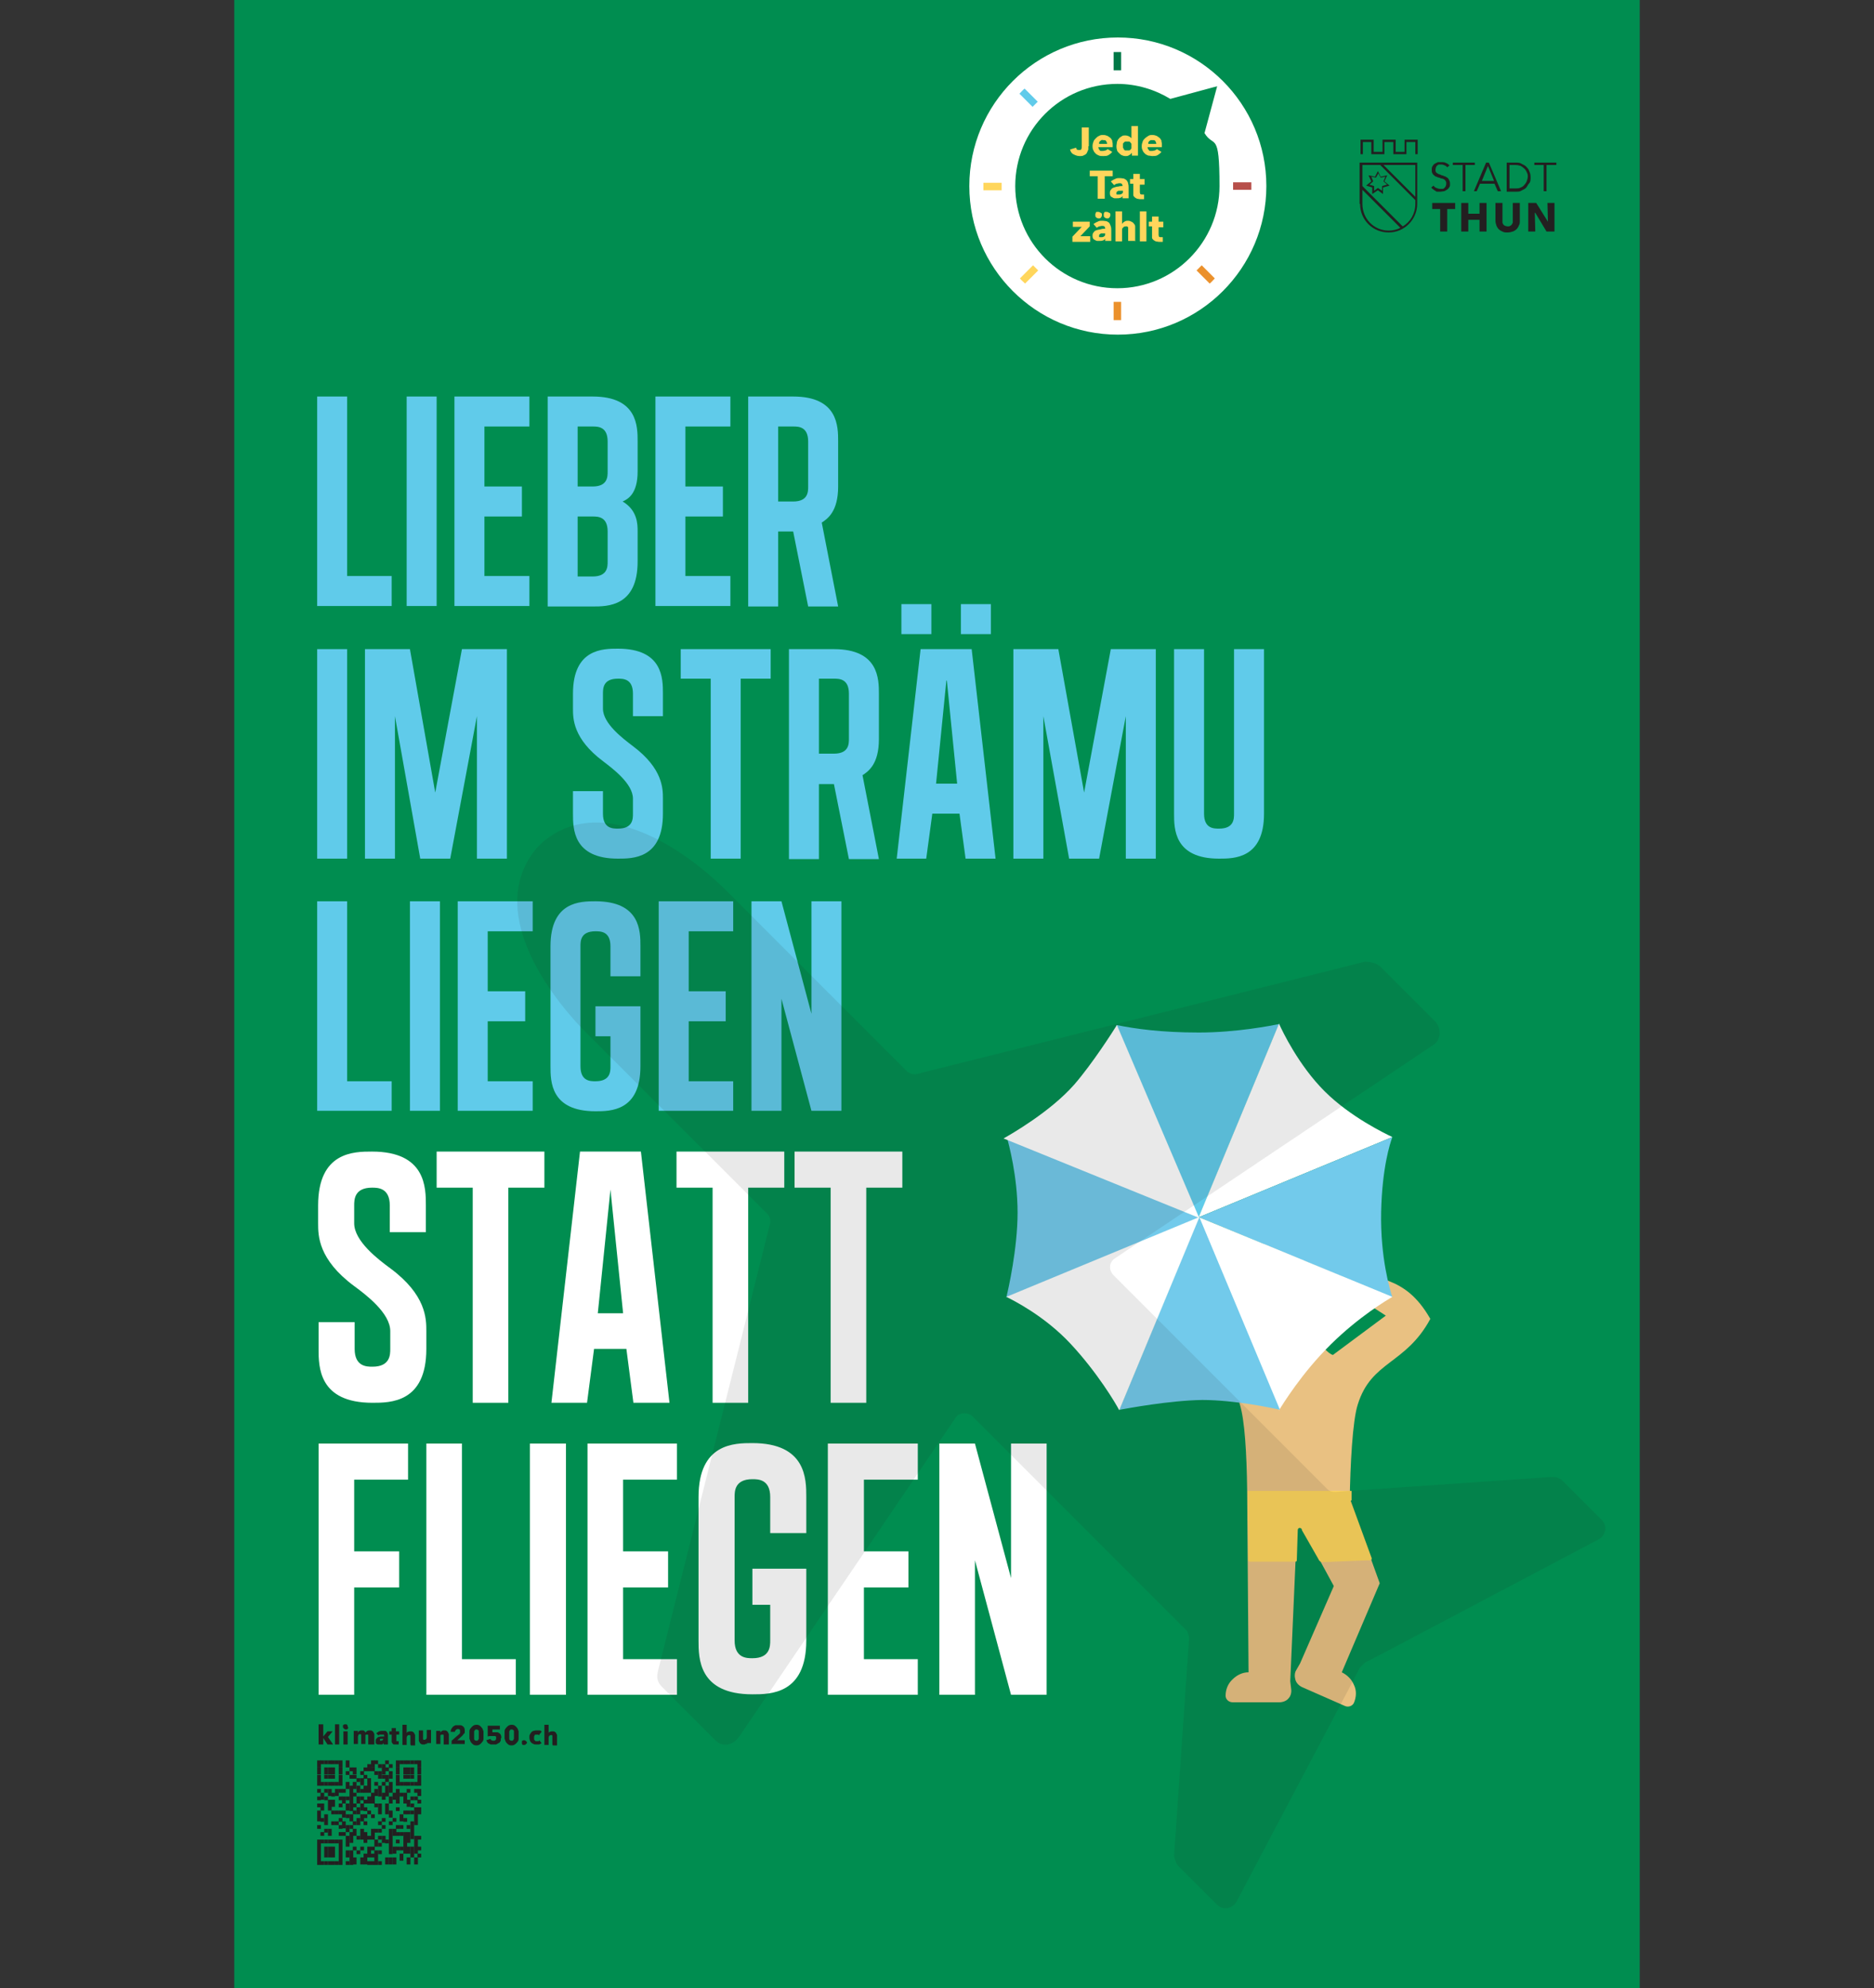 <?xml version="1.0" encoding="UTF-8"?>
<svg xmlns="http://www.w3.org/2000/svg" xmlns:xlink="http://www.w3.org/1999/xlink" version="1.1" viewBox="0 0 400 424.2">
  <rect x="0" y="0" width="400" height="424.2" fill="#333333" stroke="none"/>
  <defs>
    <style>
      .cls-1 {
        fill: #e9c182;
      }

      .cls-1, .cls-2, .cls-3, .cls-4, .cls-5, .cls-6, .cls-7, .cls-8, .cls-9, .cls-10, .cls-11 {
        stroke-width: 0px;
      }

      .cls-2 {
        fill: #b74f4a;
      }

      .cls-12 {
        clip-path: url(#clippath);
      }

      .cls-3 {
        fill: none;
      }

      .cls-4 {
        fill: #72caeb;
      }

      .cls-5 {
        fill: #eb912c;
      }

      .cls-13 {
        mix-blend-mode: multiply;
        opacity: .1;
      }

      .cls-14 {
        clip-path: url(#clippath-1);
      }

      .cls-15 {
        clip-path: url(#clippath-4);
      }

      .cls-16 {
        clip-path: url(#clippath-3);
      }

      .cls-17 {
        clip-path: url(#clippath-2);
      }

      .cls-18 {
        clip-path: url(#clippath-6);
      }

      .cls-19 {
        clip-path: url(#clippath-5);
      }

      .cls-6 {
        fill: #60cbea;
      }

      .cls-7 {
        fill: #008d50;
      }

      .cls-8 {
        fill: #ffd65c;
      }

      .cls-20 {
        isolation: isolate;
      }

      .cls-9 {
        fill: #007846;
      }

      .cls-10 {
        fill: #fff;
      }

      .cls-11 {
        fill: #231f20;
      }
    </style>
    <clipPath id="clippath">
      <rect class="cls-3" x="50" width="300" height="424.2"/>
    </clipPath>
    <clipPath id="clippath-1">
      <rect class="cls-3" x="50" y="0" width="300" height="424.2"/>
    </clipPath>
    <clipPath id="clippath-2">
      <rect class="cls-3" x="50" y="0" width="300" height="424.2"/>
    </clipPath>
    <clipPath id="clippath-3">
      <rect class="cls-3" x="50" y="0" width="300" height="424.2"/>
    </clipPath>
    <clipPath id="clippath-4">
      <rect class="cls-3" x="50" y="0" width="300" height="424.2"/>
    </clipPath>
    <clipPath id="clippath-5">
      <rect class="cls-3" x="50" y="0" width="300" height="424.2"/>
    </clipPath>
    <clipPath id="clippath-6">
      <rect class="cls-3" x="37.9" y="103.1" width="341.6" height="341.6"/>
    </clipPath>
  </defs>
  <g class="cls-20">
    <g id="Layer_1" data-name="Layer 1">
      <g class="cls-12">
        <rect class="cls-7" x="50" y="0" width="300" height="424.2"/>
        <g class="cls-14">
          <path class="cls-11" d="M296.5,49.6s0,0,0,0,0,0,0,0h0ZM290.8,40.5l8.1,8.1c-.7.4-1.6.6-2.5.6-3.1,0-5.6-2.5-5.6-5.7v-3ZM290.8,35.2h3.8l7.5,7.5v.8c0,2.1-1.1,3.9-2.7,4.8l-8.6-8.6v-4.6ZM302.1,35.2v6.8s-6.8-6.8-6.8-6.8h6.8ZM290.3,43.5c0,3.4,2.7,6.1,6.1,6.1,3.4,0,6.1-2.8,6.1-6.1v-8.8h-12.3v8.8ZM294.1,40.1h0s0,0,0,0h0ZM290.8,30.3h1.9v2.6h2.8v-2.6h1.9v2.6h2.8v-2.6h1.9v2.6h.5v-3.1h-2.8v2.6h-1.9v-2.6h-2.8v2.6h-1.9v-2.6h-2.8v3.1h.5v-2.6ZM296,39.4l-1,.3v1s-.9-.6-.9-.6l-.8.6v-1s-1-.3-1-.3l.8-.7-.4-1,1,.2.5-.9h0s.5.9.5.9l1-.2-.4,1,.8.7ZM296.1,37.4l-1.4.3-.6-1.2h0s-.6,1.2-.6,1.2l-1.4-.3.6,1.3-1.1.9,1.3.4v1.4s1.2-.8,1.2-.8l1.1.8v-1.4s1.4-.4,1.4-.4l-1.1-.9.6-1.3Z"/>
          <path class="cls-11" d="M308.9,35.7c-.1-.2-.3-.3-.5-.4-.2-.1-.5-.2-.7-.2s-.3,0-.5,0c-.2,0-.3.1-.4.2-.1,0-.2.2-.3.4,0,.1-.1.3-.1.5s0,.4.1.5c0,.1.2.2.3.3.1,0,.3.2.4.2.2,0,.3.1.5.2.2,0,.4.1.6.2.2,0,.4.2.6.3.2.1.3.3.4.5.1.2.2.4.2.8s0,.6-.2.8c-.1.2-.3.4-.5.5-.2.1-.4.3-.6.3-.2,0-.5.1-.7.1s-.4,0-.6,0c-.2,0-.4,0-.5-.2-.2,0-.3-.2-.5-.3-.1-.1-.3-.2-.4-.4l.5-.4c.1.2.3.4.6.5.2.1.5.2.8.2s.3,0,.5,0c.2,0,.3-.1.4-.2.1-.1.2-.2.3-.4,0-.1.1-.3.1-.5s0-.4-.1-.5c0-.1-.2-.3-.3-.4-.1,0-.3-.2-.5-.2-.2,0-.4-.1-.6-.2-.2,0-.4-.1-.6-.2-.2,0-.4-.2-.5-.3-.2-.1-.3-.3-.4-.5s-.1-.4-.1-.7,0-.5.2-.8.3-.4.5-.5c.2-.1.4-.2.6-.3.2,0,.5,0,.7,0,.4,0,.8,0,1.1.2.3.1.5.3.7.5l-.5.4Z"/>
        </g>
        <polygon class="cls-11" points="312.8 40.8 312.2 40.8 312.2 35.2 310.1 35.2 310.1 34.7 314.8 34.7 314.8 35.2 312.8 35.2 312.8 40.8"/>
        <path class="cls-11" d="M316.2,38.6h2.7l-1.3-3.2-1.3,3.2ZM315.3,40.8h-.7l2.6-6.1h.6l2.6,6.1h-.7l-.7-1.6h-3.1l-.7,1.6Z"/>
        <g class="cls-17">
          <path class="cls-11" d="M322.2,40.2h1.2c.5,0,.9,0,1.2-.2.3-.1.6-.3.8-.6.2-.2.4-.5.5-.8.1-.3.2-.6.2-.9s0-.6-.2-.9c-.1-.3-.3-.6-.5-.8-.2-.2-.5-.4-.8-.6-.3-.1-.7-.2-1.2-.2h-1.2v5ZM321.6,34.7h2c.4,0,.8,0,1.1.2s.7.3,1,.6c.3.3.6.6.7,1,.2.4.3.8.3,1.3s0,1-.3,1.3-.4.7-.7,1c-.3.3-.7.4-1,.6s-.8.2-1.1.2h-2v-6.1Z"/>
        </g>
        <polygon class="cls-11" points="330.1 40.8 329.5 40.8 329.5 35.2 327.5 35.2 327.5 34.7 332.2 34.7 332.2 35.2 330.1 35.2 330.1 40.8"/>
        <polygon class="cls-11" points="308.9 44.6 308.9 49.4 307.4 49.4 307.4 44.6 305.7 44.6 305.7 43.3 310.6 43.3 310.6 44.6 308.9 44.6"/>
        <polygon class="cls-11" points="315.8 49.4 315.8 46.9 313.4 46.9 313.4 49.4 311.9 49.4 311.9 43.3 313.4 43.3 313.4 45.6 315.8 45.6 315.8 43.3 317.3 43.3 317.3 49.4 315.8 49.4"/>
        <g class="cls-16">
          <path class="cls-11" d="M324.2,48.1c-.1.3-.3.6-.5.8-.2.2-.5.4-.8.5s-.7.2-1.1.2-.8,0-1.1-.2c-.3-.1-.6-.3-.8-.5-.2-.2-.4-.5-.5-.8-.1-.3-.2-.6-.2-1v-3.8h1.5v3.7c0,.2,0,.3,0,.5,0,.1.1.3.2.4,0,.1.2.2.4.3.1,0,.3.1.5.1s.4,0,.5-.1c.1,0,.3-.2.4-.3,0-.1.2-.3.2-.4,0-.1,0-.3,0-.5v-3.7h1.5v3.8c0,.4,0,.7-.2,1"/>
        </g>
        <polygon class="cls-11" points="330.1 49.4 327.7 45.4 327.6 45.4 327.7 49.4 326.2 49.4 326.2 43.3 327.9 43.3 330.4 47.3 330.4 47.3 330.3 43.3 331.8 43.3 331.8 49.4 330.1 49.4"/>
        <g class="cls-15">
          <path class="cls-10" d="M238.6,71.4c17.5,0,31.7-14.2,31.7-31.7s-14.2-31.7-31.7-31.7-31.7,14.2-31.7,31.7,14.2,31.7,31.7,31.7"/>
          <path class="cls-9" d="M239.3,15v-3.9c-.3,0-.5,0-.8,0s-.5,0-.8,0v3.9h1.5Z"/>
          <path class="cls-5" d="M237.7,64.4v3.9c.3,0,.5,0,.8,0s.5,0,.8,0v-3.9h-1.5Z"/>
          <path class="cls-6" d="M221.5,21.7l-2.8-2.8c-.4.3-.7.7-1.1,1.1l2.8,2.8,1.1-1.1Z"/>
          <path class="cls-5" d="M255.4,57.7l2.8,2.8c.4-.3.7-.7,1.1-1.1l-2.8-2.8-1.1,1.1Z"/>
          <path class="cls-8" d="M213.8,39h-3.9c0,.3,0,.5,0,.8s0,.5,0,.8h3.9v-1.5Z"/>
          <path class="cls-2" d="M263.2,40.5h3.9c0-.3,0-.5,0-.8s0-.5,0-.8h-3.9v1.5Z"/>
          <path class="cls-8" d="M220.5,56.6l-2.8,2.8c.3.4.7.7,1.1,1.1l2.8-2.8-1.1-1.1Z"/>
          <path class="cls-9" d="M256.5,22.8l2.8-2.8c-.3-.4-.7-.7-1.1-1.1l-2.8,2.8,1.1,1.1Z"/>
          <path class="cls-7" d="M259.8,18.4l-10,2.7c-3.3-2-7.2-3.2-11.3-3.2-12.1,0-21.8,9.8-21.8,21.8,0,12.1,9.8,21.8,21.8,21.8s21.8-9.8,21.8-21.8-1.2-8-3.2-11.3l2.7-10Z"/>
          <path class="cls-8" d="M248.3,48.3v-1h-1v-1.1h-1.4v1.1h-.7v1h.7v1.8c0,.2,0,.4,0,.6,0,.2.1.3.3.5.1.1.3.2.5.3.2,0,.4.1.7.1s.3,0,.4,0c.1,0,.3,0,.4,0v-1c0,0-.1,0-.2,0,0,0-.1,0-.2,0-.2,0-.3,0-.4-.1,0,0-.1-.2-.1-.4v-1.6h1ZM244.7,45.1h-1.4v6.4h1.4v-6.4ZM242.3,51.5v-2.6c0-.2,0-.4,0-.6s-.1-.4-.3-.6c-.1-.2-.3-.3-.5-.4-.2-.1-.4-.2-.7-.2s-.5,0-.8.2c-.2.1-.4.3-.5.5h0v-2.7h-1.4v6.4h1.4v-2.3c0-.3,0-.5.2-.6.1-.2.3-.3.6-.3s.2,0,.3,0c0,0,.1.1.2.2,0,0,0,.2,0,.3,0,.1,0,.2,0,.3v2.3h1.4ZM234.9,45.4c-.1-.1-.3-.2-.5-.2s-.2,0-.3,0c0,0-.2,0-.2.2s-.1.1-.1.2c0,0,0,.2,0,.3,0,.2,0,.4.2.5.1.1.3.2.5.2s.4,0,.5-.2c.1-.1.2-.3.2-.5s0-.4-.2-.5M236.7,45.4c-.1-.1-.3-.2-.5-.2s-.2,0-.3,0c0,0-.2,0-.2.2,0,0-.1.1-.1.2,0,0,0,.2,0,.3,0,.2,0,.4.2.5.1.1.3.2.5.2s.4,0,.5-.2c.1-.1.2-.3.2-.5s0-.4-.2-.5M234.1,48.6c.1-.1.3-.2.5-.3.2,0,.4-.1.6-.1s.4,0,.5.1c.1,0,.2.3.2.5h0c-.3,0-.6,0-.9.1s-.6.1-.9.2-.5.2-.6.4c-.2.2-.3.4-.3.7s0,.5.1.6c0,.2.2.3.4.4.2.1.3.2.5.2.2,0,.4,0,.5,0,.3,0,.5,0,.7-.1.2,0,.4-.2.5-.4h0v.5h1.3v-2.1c0-.4,0-.7-.1-1s-.2-.5-.3-.7c-.2-.2-.4-.3-.6-.4-.2,0-.5-.1-.9-.1s-.7,0-1,.2c-.3.1-.6.3-.9.5l.7.8ZM235.9,49.8c0,.3,0,.5-.2.6-.2.2-.4.2-.6.2s-.1,0-.2,0c0,0-.1,0-.2,0,0,0-.1,0-.1-.1,0,0,0-.1,0-.2,0-.1,0-.2.1-.3,0,0,.2-.1.3-.2.1,0,.3,0,.4,0,.2,0,.3,0,.5,0h.2ZM232.7,51.5v-1.1h-2.1l2-2.1v-1h-3.6v1.1h1.9l-2,2.1v1.1h3.8Z"/>
          <path class="cls-8" d="M244.3,39.2v-1h-1v-1.1h-1.4v1.1h-.7v1h.7v1.8c0,.2,0,.4,0,.6,0,.2.1.3.3.5.1.1.3.2.5.3.2,0,.4.1.7.1s.3,0,.4,0c.1,0,.3,0,.4,0v-1c0,0-.1,0-.2,0,0,0-.1,0-.2,0-.2,0-.3,0-.4-.1,0,0-.1-.2-.1-.4v-1.6h1ZM237.8,39.5c.1-.1.3-.2.5-.3.2,0,.4-.1.6-.1s.4,0,.5.1c.1,0,.2.3.2.5h0c-.3,0-.6,0-.9.1-.3,0-.6.1-.9.2-.3.1-.5.2-.6.4-.2.2-.3.4-.3.7s0,.5.1.6c0,.2.2.3.4.4.2.1.3.2.5.2.2,0,.4,0,.5,0,.3,0,.5,0,.7-.1.2,0,.4-.2.5-.4h0v.5h1.3v-2.1c0-.4,0-.7-.1-1,0-.3-.2-.5-.3-.7-.2-.2-.4-.3-.6-.4-.2,0-.5-.1-.9-.1s-.7,0-1,.2c-.3.1-.6.3-.9.5l.7.8ZM239.7,40.7c0,.3,0,.5-.2.6-.2.2-.4.2-.7.2s-.1,0-.2,0c0,0-.1,0-.2,0,0,0-.1,0-.1-.1,0,0,0-.1,0-.2,0-.1,0-.2.1-.3,0,0,.2-.1.3-.2.1,0,.3,0,.4,0s.3,0,.5,0h.2ZM237.5,37.6v-1.2h-4.9v1.2h1.7v4.8h1.5v-4.8h1.7Z"/>
          <path class="cls-8" d="M248,30.2c-.1-.3-.3-.5-.4-.7-.2-.2-.4-.3-.7-.5-.3-.1-.5-.2-.9-.2s-.6,0-.9.2-.5.3-.7.5c-.2.2-.4.4-.5.7s-.2.6-.2.9,0,.7.2,1c.1.3.3.5.5.7.2.2.5.3.7.4.3,0,.6.1.9.1s.8,0,1.1-.2c.3-.2.6-.4.8-.7l-1-.6c0,.1-.2.2-.4.3-.2,0-.3.1-.6.1s-.2,0-.4,0c-.1,0-.2,0-.3-.2s-.2-.2-.2-.3c0,0,0-.2-.1-.3h3.1c0,0,0-.1,0-.2v-.2c0-.4,0-.7-.2-1M245.1,30.7c0-.1,0-.2,0-.3,0,0,.1-.2.2-.3,0,0,.2-.1.3-.2.1,0,.2,0,.4,0,.3,0,.5,0,.6.2.1.2.2.3.2.6h-1.8ZM241.5,31.6c0,.1-.1.2-.2.3,0,.1-.2.2-.3.2-.1,0-.3,0-.4,0s-.3,0-.4,0c-.1,0-.2-.1-.3-.2,0-.1-.1-.2-.2-.4,0-.1,0-.3,0-.4s0-.3,0-.4c0-.1.1-.2.2-.3,0,0,.2-.2.3-.2.1,0,.3,0,.4,0s.3,0,.4,0c.1,0,.2.1.3.2,0,.1.2.2.2.3,0,.1,0,.3,0,.4s0,.3,0,.4M242.9,33.3v-6.4h-1.4v2.6h0c-.1-.1-.3-.3-.5-.4-.2-.1-.5-.2-.8-.2s-.6,0-.8.2c-.2.1-.5.3-.6.5-.2.2-.3.4-.4.7,0,.3-.1.6-.1.8s0,.6.1.8c0,.3.2.5.4.7.2.2.4.4.6.5.2.1.5.2.8.2s.6,0,.8-.2c.3-.1.4-.3.6-.5h0v.6h1.3ZM237.5,30.2c-.1-.3-.3-.5-.4-.7-.2-.2-.4-.3-.7-.5-.3-.1-.5-.2-.9-.2s-.6,0-.9.2c-.3.1-.5.3-.7.5-.2.2-.4.4-.5.7-.1.3-.2.6-.2.9s0,.7.2,1c.1.3.3.5.5.7.2.2.5.3.7.4s.6.1.9.1.8,0,1.1-.2c.3-.2.6-.4.8-.7l-1-.6c0,.1-.2.2-.4.3-.2,0-.3.1-.6.1s-.2,0-.4,0c-.1,0-.2,0-.3-.2,0,0-.2-.2-.2-.3,0,0,0-.2-.1-.3h3.1c0,0,0-.1,0-.2v-.2c0-.4,0-.7-.2-1M234.6,30.7c0-.1,0-.2,0-.3,0,0,.1-.2.2-.3,0,0,.2-.1.3-.2s.2,0,.4,0c.3,0,.5,0,.6.2.1.2.2.3.2.6h-1.8ZM232.4,31.2v-4h-1.5v4c0,.3,0,.5-.1.6,0,.2-.2.2-.5.2s-.3,0-.4-.1c-.1,0-.2-.2-.2-.4l-1.3.4c.1.4.3.8.7,1s.8.4,1.3.4.7,0,1-.2c.3-.1.5-.3.6-.5.1-.2.2-.5.3-.7,0-.3,0-.5,0-.7"/>
        </g>
        <polygon class="cls-6" points="67.7 84.6 74.1 84.6 74.1 122.9 83.6 122.9 83.6 129.3 67.7 129.3 67.7 84.6"/>
        <rect class="cls-6" x="86.8" y="84.6" width="6.4" height="44.7"/>
        <polygon class="cls-6" points="97 84.6 113 84.6 113 91 103.4 91 103.4 103.8 111.4 103.8 111.4 110.2 103.4 110.2 103.4 122.9 113 122.9 113 129.3 97 129.3 97 84.6"/>
        <path class="cls-6" d="M116.9,129.3v-44.7h9.6c9.6,0,9.6,6.4,9.6,9.6v6.4c0,4.8-2.1,5.9-3.2,6.4,3.2,1.9,3.2,4.9,3.2,6.4v6.4c0,9.6-6.4,9.6-9.6,9.6h-9.6ZM123.3,110.2v12.8h3.2c3.2,0,3.2-2.1,3.2-3.2v-6.4c0-3.2-2.1-3.2-3.2-3.2h-3.2ZM123.3,91v12.8h3.2c3.2,0,3.2-2.1,3.2-3.2v-6.4c0-3.2-2.1-3.2-3.2-3.2h-3.2Z"/>
        <polygon class="cls-6" points="139.9 84.6 155.9 84.6 155.9 91 146.3 91 146.3 103.8 154.3 103.8 154.3 110.2 146.3 110.2 146.3 122.9 155.9 122.9 155.9 129.3 139.9 129.3 139.9 84.6"/>
        <path class="cls-6" d="M159.7,129.3v-44.7h9.6c9.6,0,9.6,6.4,9.6,9.6v9.6c0,5.4-2.3,6.9-3.5,7.7l3.5,17.9h-6.4l-3.2-16h-3.2v16h-6.4ZM166.1,91v16h3.2c3.2,0,3.2-2.1,3.2-3.2v-9.6c0-3.2-2.1-3.2-3.2-3.2h-3.2Z"/>
        <rect class="cls-6" x="67.7" y="138.5" width="6.4" height="44.7"/>
        <polygon class="cls-6" points="87.5 138.5 92.9 169.1 98.6 138.5 108.2 138.5 108.2 183.2 101.8 183.2 101.8 152.8 96.1 183.2 89.7 183.2 84.3 152.8 84.3 183.2 77.9 183.2 77.9 138.5 87.5 138.5"/>
        <path class="cls-6" d="M122.3,168.8h6.4v4.8c0,3.2,2.1,3.2,3.2,3.2,3.2,0,3.2-2.1,3.2-3.2v-3.2c0-3.2-4.3-6.4-6.4-8-6.4-4.8-6.4-9.1-6.4-11.2v-3.2c0-9.6,6.4-9.6,9.6-9.6,9.6,0,9.6,6.4,9.6,9.6v4.8h-6.4v-4.8c0-3.2-2.1-3.2-3.2-3.2-3.2,0-3.2,2.1-3.2,3.2v3.2c0,3.2,4.3,6.4,6.4,8,6.4,4.8,6.4,9.1,6.4,11.2v3.2c0,9.6-6.4,9.6-9.6,9.6-9.6,0-9.6-6.4-9.6-9.6v-4.8Z"/>
        <polygon class="cls-6" points="164.5 144.8 158.1 144.8 158.1 183.2 151.7 183.2 151.7 144.8 145.3 144.8 145.3 138.5 164.5 138.5 164.5 144.8"/>
        <path class="cls-6" d="M168.4,183.2v-44.7h9.6c9.6,0,9.6,6.4,9.6,9.6v9.6c0,5.4-2.3,6.9-3.5,7.7l3.5,17.9h-6.4l-3.2-16h-3.2v16h-6.4ZM174.8,144.8v16h3.2c3.2,0,3.2-2.1,3.2-3.2v-9.6c0-3.2-2.1-3.2-3.2-3.2h-3.2Z"/>
        <path class="cls-6" d="M211.5,128.9v6.4h-6.4v-6.4h6.4ZM198.8,128.9v6.4h-6.4v-6.4h6.4ZM202,145.2l-2.2,22h4.5l-2.2-22ZM191.4,183.2l5.1-44.7h10.9l5.1,44.7h-6.4l-1.3-9.6h-5.8l-1.3,9.6h-6.4Z"/>
        <polygon class="cls-6" points="225.9 138.5 231.4 169.1 237.1 138.5 246.7 138.5 246.7 183.2 240.3 183.2 240.3 152.8 234.6 183.2 228.2 183.2 222.7 152.8 222.7 183.2 216.3 183.2 216.3 138.5 225.9 138.5"/>
        <path class="cls-6" d="M257,173.6c0,3.2,2.1,3.2,3.2,3.2,3.2,0,3.2-2.1,3.2-3.2v-35.1h6.4v35.1c0,9.6-6.4,9.6-9.6,9.6-9.6,0-9.6-6.4-9.6-9.6v-35.1h6.4v35.1Z"/>
        <polygon class="cls-6" points="67.7 192.3 74.1 192.3 74.1 230.7 83.6 230.7 83.6 237 67.7 237 67.7 192.3"/>
        <rect class="cls-6" x="87.5" y="192.3" width="6.4" height="44.7"/>
        <polygon class="cls-6" points="97.7 192.3 113.7 192.3 113.7 198.7 104.1 198.7 104.1 211.5 112.1 211.5 112.1 217.9 104.1 217.9 104.1 230.7 113.7 230.7 113.7 237 97.7 237 97.7 192.3"/>
        <path class="cls-6" d="M130.3,227.5v-6.4h-3.2v-6.4h9.6v12.8c0,9.6-6.4,9.6-9.6,9.6-9.6,0-9.6-6.4-9.6-9.6v-25.6c0-9.6,6.4-9.6,9.6-9.6,9.6,0,9.6,6.4,9.6,9.6v6.4h-6.4v-6.4c0-3.2-2.1-3.2-3.2-3.2-3.2,0-3.2,2.1-3.2,3.2v25.6c0,3.2,2.1,3.2,3.2,3.2,3.2,0,3.2-2.1,3.2-3.2Z"/>
        <polygon class="cls-6" points="140.6 192.3 156.5 192.3 156.5 198.7 147 198.7 147 211.5 154.9 211.5 154.9 217.9 147 217.9 147 230.7 156.5 230.7 156.5 237 140.6 237 140.6 192.3"/>
        <polygon class="cls-6" points="160.4 237 160.4 192.3 166.8 192.3 173.2 216.3 173.2 192.3 179.6 192.3 179.6 237 173.2 237 166.8 213.1 166.8 237 160.4 237"/>
        <path class="cls-10" d="M68,282.1h7.7v5.7c0,3.8,2.6,3.8,3.8,3.8,3.8,0,3.8-2.6,3.8-3.8v-3.8c0-3.8-5.1-7.7-7.7-9.6-7.7-5.7-7.7-10.8-7.7-13.4v-3.8c0-11.5,7.7-11.5,11.5-11.5,11.5,0,11.5,7.7,11.5,11.5v5.7h-7.7v-5.7c0-3.8-2.6-3.8-3.8-3.8-3.8,0-3.8,2.6-3.8,3.8v3.8c0,3.8,5.1,7.7,7.7,9.6,7.7,5.7,7.7,10.8,7.7,13.4v3.8c0,11.5-7.7,11.5-11.5,11.5-11.5,0-11.5-7.7-11.5-11.5v-5.7Z"/>
        <polygon class="cls-10" points="116.2 253.4 108.5 253.4 108.5 299.3 100.9 299.3 100.9 253.4 93.2 253.4 93.2 245.7 116.2 245.7 116.2 253.4"/>
        <path class="cls-10" d="M130.3,253.8l-2.7,26.4h5.4l-2.7-26.4ZM117.7,299.3l6.1-53.6h13l6.1,53.6h-7.7l-1.5-11.5h-6.9l-1.5,11.5h-7.7Z"/>
        <polygon class="cls-10" points="167.4 253.4 159.7 253.4 159.7 299.3 152.1 299.3 152.1 253.4 144.4 253.4 144.4 245.7 167.4 245.7 167.4 253.4"/>
        <polygon class="cls-10" points="192.6 253.4 184.9 253.4 184.9 299.3 177.3 299.3 177.3 253.4 169.6 253.4 169.6 245.7 192.6 245.7 192.6 253.4"/>
        <polygon class="cls-10" points="68 308 87.1 308 87.1 315.7 75.6 315.7 75.6 331 85.2 331 85.2 338.7 75.6 338.7 75.6 361.6 68 361.6 68 308"/>
        <polygon class="cls-10" points="91 308 98.6 308 98.6 354 110.1 354 110.1 361.6 91 361.6 91 308"/>
        <rect class="cls-10" x="113.1" y="308" width="7.7" height="53.6"/>
        <polygon class="cls-10" points="125.4 308 144.5 308 144.5 315.7 133 315.7 133 331 142.6 331 142.6 338.7 133 338.7 133 354 144.5 354 144.5 361.6 125.4 361.6 125.4 308"/>
        <path class="cls-10" d="M164.4,350.1v-7.7h-3.8v-7.7h11.5v15.3c0,11.5-7.7,11.5-11.5,11.5-11.5,0-11.5-7.7-11.5-11.5v-30.6c0-11.5,7.7-11.5,11.5-11.5,11.5,0,11.5,7.7,11.5,11.5v7.7h-7.7v-7.7c0-3.8-2.6-3.8-3.8-3.8-3.8,0-3.8,2.6-3.8,3.8v30.6c0,3.8,2.6,3.8,3.8,3.8,3.8,0,3.8-2.6,3.8-3.8Z"/>
        <polygon class="cls-10" points="176.7 308 195.9 308 195.9 315.7 184.4 315.7 184.4 331 193.9 331 193.9 338.7 184.4 338.7 184.4 354 195.9 354 195.9 361.6 176.7 361.6 176.7 308"/>
        <polygon class="cls-10" points="200.5 361.6 200.5 308 208.1 308 215.8 336.7 215.8 308 223.4 308 223.4 361.6 215.8 361.6 208.1 332.9 208.1 361.6 200.5 361.6"/>
        <g class="cls-19">
          <path class="cls-1" d="M280.9,259.7c.4,0,.6.8.3,2.7,1.6-.6,2.5-.8,3.6-2.3v5.4c0,2-1.7,3.7-3.8,3.7,0,0-5.1-.6-7.6,0-1,.2-2.8,1.4-2.8,1.4-1,.8-.9,1.9-.1,3.1-1.7,0-3.2-1.7-3.3-4.2,0-1.7,1.2-3.8,2.8-4.1.4-1.6,1.9-2.9,3.7-2.9h3.7c1.4-1,2.8-2.8,3.5-2.8h0Z"/>
          <path class="cls-1" d="M283.7,271.4h0c0,.4,0,.8,0,.8v5.8c0,3.1-2.8,5.6-6.3,5.6s-6.3-2.5-6.3-5.6c0-1.2,0-3,0-4.7.9-.5,2-1.2,3-1.5,2.3-.5,4.4-.2,6.1,0,1.7.2,2.6,0,3.4-.4h0Z"/>
          <path class="cls-1" d="M286.2,269.5h0,0s0,0,0,0ZM286.2,269.5v.8c.1.2.2.4.2.6,0,.3.1.7.1,1.3v2.5s9.3,6,9.3,6l-11.3,8.4c-1-.3-2.8-2.2-2.8-3.3v-.5c-1.3.7-2.8,1.1-4.4,1.1s-3.1-.4-4.4-1.1v.5c0,1.1-1.8,3-2.8,3.3l-11.3-8.4,8.8-5.8c-1.5-.9-2.6-2.3-3.1-4.1-5.9,2.2-10.6,2-15.4,10.4,5.2,9.8,12.5,8.8,15.5,18.3,1.1,3.4,1.5,10.8,1.6,18.3h0s.3,39,.3,39c-1.3,0-2.5.6-3.4,1.5-1,.9-1.5,2.2-1.5,3.5,0,.8.7,1.4,1.5,1.4h10c.7,0,1.5-.3,1.9-.8.5-.5.7-1.3.6-2l-.2-1.7,1.5-34.1c.1,0,.2,0,.3,0s0,0,0,0l7.5,13.8h0s-7.2,16.5-7.2,16.5l-.8,1.4c-.4.6-.4,1.4-.2,2.1.2.7.8,1.3,1.5,1.6l9.1,4c.7.3,1.6,0,1.9-.7.5-1.2.6-2.6,0-3.8-.5-1.2-1.4-2.1-2.6-2.7l8.1-19h0s0,0,0,0h0s0,0,0,0l-6.4-17.7s0,0,0,0c.1-7.5.6-17,1.7-20.4,2.9-9.4,10.2-8.5,15.5-18.3-5.6-9.8-11.8-7.9-19.3-11.8"/>
          <path class="cls-6" d="M255.9,259.7l17.1-41.2c-1.5.3-9,1.8-17.1,1.8s-13.6-.8-17.6-1.6l17.5,41Z"/>
          <path class="cls-10" d="M255.9,259.7l41.3-17.1c-1.5-.7-9-4.3-14.5-9.8s-9-12.8-9.7-14.4l-17.1,41.2Z"/>
          <path class="cls-4" d="M297.2,242.6l-41.3,17.1,41.3,17.1c-.5-1.5-2.6-8.5-2.4-18.2.2-9.4,1.9-14.7,2.4-16h0Z"/>
          <path class="cls-4" d="M214.9,242.6c.4,1.4,2.3,8.4,2.3,16.1s-2,16.5-2.4,18.1l41.1-17-41-17.1Z"/>
          <path class="cls-10" d="M255.9,259.7l-17.5-41c-.8,1.3-5.2,8.2-9.1,12.7-5.1,5.8-13.5,10.6-15.1,11.5l41.6,16.9Z"/>
          <path class="cls-10" d="M255.9,259.7l17.1,41.2c.8-1.3,4.9-8,11.1-14.1,6-5.9,11.9-9.4,13.1-10.1l-41.3-17Z"/>
          <path class="cls-4" d="M255.9,259.7l-17,41.1c1.7-.3,10.7-2,17.7-2.1,6.9,0,15,1.7,16.6,2.1l-17.2-41.1Z"/>
          <path class="cls-10" d="M255.9,259.7l-41.1,17c1.4.7,8.1,4,13.7,10,5.7,6.1,9.7,12.8,10.4,14.2l17.1-41.2Z"/>
          <path class="cls-8" d="M288.5,320.1v-2h-22.2v6.1c.1,0,.1,8.6.1,8.6,0,.1,0,.2.1.3,0,0,.2.1.3.1h9.6c.2,0,.4,0,.4-.3l.2-6.4c0-.2.1-.5.4-.5s.5.2.5.5l3.6,6.3c0,.2.5.5.7.5l10.2-.4c.1,0,.2,0,.3-.1,0,0,.1-.2.1-.3l-4.5-12.3Z"/>
          <g class="cls-13">
            <g class="cls-18">
              <path class="cls-11" d="M294.8,206.4l11.5,11.5c1.5,1.5,1.2,4.1-.3,5l-67.9,45.5c-1.5.9-1.5,2.7-.3,3.8l45.5,45.5c.6.6,1.2.6,1.8.6l46.4-3.2c.6,0,1.5.3,2.1.9l8.3,8.3c1.2,1.2.9,3.2-.6,4.1l-46.4,24.5-3.5,1.8-1.2,1.2-1.8,3.5-24.5,46.4c-.9,1.5-3,1.8-4.1.6l-8.3-8.3c-.6-.6-.6-1.2-.9-2.1l3.2-46.4c0-.6-.3-1.5-.6-1.8l-45.5-45.5c-1.2-1.2-3.2-.9-3.8.3l-46.1,67.9c-1.2,1.8-3.5,2.4-5,.9l-11.5-11.5c-.9-.9-1.2-1.8-.9-3.2l23.9-95.4c.3-.9,0-1.8-.6-2.4l-37.8-37.8-1.8-1.8c-9.7-10.3-19.5-26.6-9.5-38.4l.6-.6.6-.6c11.8-10,28.1-.3,38.4,9.5l1.8,1.8,37.5,37.5c.6.6,1.5.9,2.4.6l95.4-23.9c1.2,0,2.7.3,3.5,1.2h0Z"/>
            </g>
          </g>
        </g>
        <polygon class="cls-11" points="71.1 372.2 69.9 372.2 69 370.8 69 370.8 69 372.2 68 372.2 68 367.9 69 367.9 69 370.5 69 370.5 69.9 369.4 71 369.4 70 370.6 71.1 372.2"/>
        <rect class="cls-11" x="71.5" y="367.9" width=".9" height="4.3"/>
        <path class="cls-11" d="M73.3,372.2v-2.8h.9v2.8h-.9ZM74.3,368.5c0,.1,0,.2,0,.2,0,0,0,.1-.1.2,0,0-.1,0-.2.1,0,0-.2,0-.2,0-.2,0-.3-.1-.4-.2-.2-.2-.2-.3-.2-.4,0-.1,0-.2,0-.2,0,0,0-.1.1-.2,0,0,.1,0,.2-.1,0,0,.2,0,.2,0,.1,0,.2,0,.2,0,0,0,.1,0,.2.1,0,0,0,.1.1.2,0,0,0,.2,0,.2Z"/>
        <path class="cls-11" d="M78.6,372.2v-1.6c0-.1,0-.2,0-.2,0-.1,0-.2,0-.2,0,0,0-.1-.1-.1,0,0-.2,0-.2,0-.1,0-.2,0-.2,0,0,0-.1.1-.1.1,0,0,0,.2,0,.2,0,.1,0,.2,0,.2v1.5h-.9v-1.6c0-.2,0-.3,0-.4,0-.1-.2-.1-.3-.1-.2,0-.3.1-.3.2-.1.2-.1.3-.1.4v1.5h-.9v-2.8h.9v.4h0c0,0,.1-.1.1-.2,0,0,.1-.1.2-.2.1,0,.2,0,.2-.1.1,0,.2,0,.3,0,.3,0,.5,0,.5.1.2.1.3.3.3.4.1-.2.3-.3.4-.4.2-.1.4-.1.5-.1.3,0,.4,0,.5.1.2.1.3.2.3.3.1.2.2.3.2.4,0,.2,0,.3,0,.4v1.8h-.9Z"/>
        <path class="cls-11" d="M80.3,369.8c.3-.2.5-.3.6-.4.3-.1.6-.1.7-.1.4,0,.5,0,.6,0,.2,0,.4.2.4.3.2.2.2.4.2.5,0,.3,0,.5,0,.7v1.4h-.9v-.3h0c-.1.2-.3.2-.3.3-.2,0-.4,0-.5,0-.2,0-.3,0-.4,0-.2,0-.3-.1-.3-.1-.2-.1-.2-.2-.2-.3,0-.2,0-.3,0-.4,0-.3.1-.4.2-.5.2-.2.3-.3.4-.3.3-.1.5-.1.6-.1.3,0,.5,0,.6,0h0c0-.3,0-.3-.1-.4-.1,0-.3,0-.4,0-.2,0-.3,0-.4,0-.2,0-.3.2-.3.2l-.5-.5ZM82,371h-.1c-.2,0-.3,0-.3,0-.2,0-.2,0-.3,0-.1,0-.2,0-.2.1,0,0,0,.2,0,.2,0,0,0,.1,0,.1,0,0,0,0,0,0,0,0,.1,0,.1,0,0,0,.1,0,.1,0,.3,0,.4-.1.4-.2.2-.2.2-.3.2-.4h0Z"/>
        <path class="cls-11" d="M84.6,370.1v1.1c0,.2,0,.3,0,.3,0,0,.2,0,.3,0s.1,0,.1,0c0,0,.1,0,.1,0v.7c0,0-.2,0-.2,0-.1,0-.2,0-.3,0-.3,0-.4,0-.5,0-.2,0-.3-.2-.3-.2-.1-.1-.2-.3-.2-.3,0-.2,0-.3,0-.4v-1.2h-.5v-.7h.5v-.7h.9v.7h.7v.7h-.7Z"/>
        <path class="cls-11" d="M87.6,372.2v-1.5c0-.1,0-.2,0-.2,0-.1,0-.2,0-.2,0,0-.1-.1-.1-.1,0,0-.2,0-.2,0-.2,0-.3.1-.4.2-.1.2-.1.3-.1.4v1.5h-.9v-4.3h.9v1.8h0c0-.2.2-.3.3-.3.2-.1.4-.1.5-.1.3,0,.4,0,.5.1.2.1.3.2.3.3.1.2.2.3.2.4,0,.2,0,.4,0,.4v1.8h-.9Z"/>
        <path class="cls-11" d="M91.2,372.2v-.4h0c0,0-.1.2-.1.2,0,0-.2.1-.2.1-.1,0-.2,0-.2.1-.1,0-.2,0-.3,0-.3,0-.4,0-.5-.1-.2-.1-.3-.2-.3-.3-.1-.2-.2-.3-.2-.4,0-.2,0-.4,0-.4v-1.8h.9v1.5c0,.1,0,.2,0,.2,0,.1,0,.2,0,.2,0,0,.1.1.1.1,0,0,.2,0,.2,0,.2,0,.3-.1.4-.2.1-.2.1-.3.1-.4v-1.5h.9v2.8h-.9Z"/>
        <path class="cls-11" d="M94.7,372.2v-1.6c0-.1,0-.2,0-.2,0-.1,0-.2,0-.2,0,0-.1-.1-.1-.1,0,0-.2,0-.2,0-.1,0-.2,0-.2,0,0,0-.1.1-.2.1,0,0,0,.2,0,.2,0,.1,0,.2,0,.2v1.5h-.9v-2.8h.9v.4h0c0,0,.1-.2.1-.2,0,0,.2-.1.2-.2.1,0,.2,0,.2-.1.1,0,.2,0,.3,0,.3,0,.4,0,.5.1.2.1.3.2.3.3.1.2.2.3.2.4,0,.2,0,.4,0,.4v1.8h-.9Z"/>
        <path class="cls-11" d="M96.4,372.2v-.8l1.6-1.4c.1-.1.2-.2.2-.3,0-.1,0-.3,0-.3,0-.2,0-.3-.1-.4-.1-.1-.3-.1-.4-.1-.2,0-.3.1-.4.2-.2.2-.2.4-.2.4h-.9c0-.4.1-.6.2-.7.1-.2.3-.4.3-.4.2-.2.4-.2.5-.3.3,0,.5,0,.6,0,.3,0,.5,0,.5,0,.3,0,.4.2.5.2.2.2.3.3.3.4.1.2.1.4.1.5,0,.2,0,.3,0,.4,0,.2-.1.3-.2.3,0,.1-.2.2-.2.3-.1.1-.2.2-.3.3l-.9.8h1.6v.8h-2.9Z"/>
        <path class="cls-11" d="M102.2,370.2c0-.2,0-.3,0-.4,0-.2,0-.4,0-.4,0-.2-.1-.3-.2-.3-.1-.1-.2-.1-.3-.1-.2,0-.3,0-.3.1-.1.1-.2.3-.2.3,0,.2,0,.3,0,.4,0,.2,0,.4,0,.4,0,.2,0,.3,0,.4,0,.2,0,.4,0,.4,0,.2.1.3.2.3.1.1.2.1.3.1.2,0,.3,0,.3-.1.1-.1.2-.3.2-.3,0-.2,0-.4,0-.4,0-.2,0-.4,0-.4ZM103.2,370.2c0,.4,0,.7,0,.8,0,.4-.2.6-.3.7-.2.3-.4.4-.5.5-.3.2-.6.2-.7.2-.4,0-.6-.1-.7-.2-.3-.2-.4-.4-.5-.5-.2-.3-.2-.6-.3-.7,0-.4,0-.7,0-.8,0-.4,0-.7,0-.8,0-.4.2-.6.3-.7.2-.3.4-.4.5-.5.3-.2.6-.2.7-.2.4,0,.6.1.7.2.3.2.4.4.5.5.2.3.2.5.3.7,0,.4,0,.7,0,.8Z"/>
        <path class="cls-11" d="M106.9,370.9c0,.4,0,.6-.1.6-.1.3-.3.4-.4.4-.2.2-.4.2-.5.3-.3,0-.5,0-.6,0-.3,0-.4,0-.5,0-.2,0-.4-.2-.5-.2-.2-.1-.3-.3-.3-.3-.1-.2-.2-.4-.2-.4l.9-.3c0,.2.2.3.2.3.2.1.3.1.4.1.2,0,.4,0,.4-.1.2-.1.2-.3.2-.4,0-.2,0-.3,0-.3,0-.1-.2-.2-.2-.2-.1,0-.2,0-.3,0-.1,0-.2,0-.3,0-.2,0-.4,0-.5,0-.3,0-.4.1-.5.1v-2.3h2.6v.8h-1.6v.6c0,0,.1,0,.2,0,.1,0,.2,0,.2,0,.3,0,.5,0,.6,0,.3,0,.4.2.5.2.2.2.3.3.3.4.1.2.1.5.1.6Z"/>
        <path class="cls-11" d="M109.7,370.2c0-.2,0-.3,0-.4,0-.2,0-.4,0-.4,0-.2-.1-.3-.2-.3-.1-.1-.2-.1-.3-.1-.2,0-.3,0-.3.1-.1.1-.2.3-.2.3,0,.2,0,.3,0,.4,0,.2,0,.4,0,.4,0,.2,0,.3,0,.4,0,.2,0,.4,0,.4,0,.2.1.3.2.3.1.1.2.1.3.1.2,0,.3,0,.3-.1.1-.1.2-.3.2-.3,0-.2,0-.4,0-.4,0-.2,0-.4,0-.4ZM110.7,370.2c0,.4,0,.7,0,.8,0,.4-.2.6-.3.7-.2.3-.4.4-.5.5-.3.2-.6.2-.7.2-.4,0-.6-.1-.7-.2-.3-.2-.4-.4-.5-.5-.2-.3-.2-.6-.3-.7,0-.4,0-.7,0-.8,0-.4,0-.7,0-.8,0-.4.2-.6.3-.7.2-.3.4-.4.5-.5.3-.2.6-.2.7-.2.4,0,.6.1.7.2.3.2.4.4.5.5.2.3.2.5.3.7,0,.4,0,.7,0,.8Z"/>
        <path class="cls-11" d="M112.5,371.7c0,.2-.1.3-.2.4-.2.2-.3.2-.4.2-.1,0-.2,0-.2,0-.1,0-.2,0-.2-.1,0,0-.1-.1-.1-.2,0,0,0-.2,0-.2,0-.1,0-.2,0-.2,0-.1,0-.2.1-.2,0,0,.2-.1.2-.1.1,0,.2,0,.2,0,.2,0,.3.1.4.2.2.2.2.3.2.4Z"/>
        <path class="cls-11" d="M115.1,370.3c0-.1-.2-.1-.2-.2-.1,0-.2,0-.3,0-.1,0-.2,0-.3,0-.1,0-.2.1-.2.2,0,0-.1.2-.1.2,0,.1,0,.2,0,.3,0,.1,0,.2,0,.3,0,.1.1.2.1.2,0,0,.2.1.2.2.1,0,.2,0,.3,0,.1,0,.2,0,.3,0,.1,0,.2-.1.2-.2l.5.6c-.2.2-.4.2-.5.3-.3,0-.5,0-.6,0-.3,0-.5,0-.6-.1-.3-.1-.4-.2-.5-.3-.2-.2-.3-.4-.3-.5-.1-.3-.1-.5-.1-.6,0-.3,0-.5.1-.6.1-.3.3-.4.3-.5.2-.2.4-.3.5-.3.3-.1.5-.1.6-.1s.3,0,.3,0c.2,0,.2,0,.3,0,.1,0,.2,0,.3.1.1,0,.2.1.2.2l-.5.6Z"/>
        <path class="cls-11" d="M117.9,372.2v-1.5c0-.1,0-.2,0-.2,0-.1,0-.2,0-.2,0,0-.1-.1-.1-.1,0,0-.2,0-.2,0-.2,0-.3.1-.4.2-.1.2-.1.3-.1.4v1.5h-.9v-4.3h.9v1.8h0c0-.2.2-.3.3-.3.2-.1.4-.1.5-.1.3,0,.4,0,.5.1.2.1.3.2.3.3.1.2.2.3.2.4,0,.2,0,.4,0,.4v1.8h-.9Z"/>
        <rect class="cls-11" x="67.7" y="375.6" width=".8" height="1.5"/>
        <rect class="cls-11" x="67.7" y="377.1" width=".8" height="1.5"/>
        <rect class="cls-11" x="67.7" y="378.7" width=".8" height="2.3"/>
        <rect class="cls-11" x="67.7" y="381.7" width=".8" height=".8"/>
        <rect class="cls-11" x="67.7" y="383.3" width=".8" height=".8"/>
        <rect class="cls-11" x="67.7" y="384.8" width=".8" height=".8"/>
        <rect class="cls-11" x="67.7" y="386.3" width=".8" height="2.3"/>
        <rect class="cls-11" x="67.7" y="389.4" width=".8" height=".8"/>
        <rect class="cls-11" x="67.7" y="392.5" width=".8" height="5.4"/>
        <rect class="cls-11" x="68.4" y="375.6" width=".8" height=".8"/>
        <rect class="cls-11" x="68.4" y="380.2" width=".8" height=".8"/>
        <rect class="cls-11" x="68.4" y="382.5" width=".8" height="1.5"/>
        <rect class="cls-11" x="68.4" y="384.8" width=".8" height="1.5"/>
        <rect class="cls-11" x="68.4" y="387.9" width=".8" height=".8"/>
        <rect class="cls-11" x="68.4" y="390.9" width=".8" height=".8"/>
        <rect class="cls-11" x="68.4" y="392.5" width=".8" height=".8"/>
        <rect class="cls-11" x="68.4" y="397.1" width=".8" height=".8"/>
        <rect class="cls-11" x="69.2" y="375.6" width=".8" height=".8"/>
        <rect class="cls-11" x="69.2" y="377.1" width=".8" height="1.5"/>
        <rect class="cls-11" x="69.2" y="378.7" width=".8" height=".8"/>
        <rect class="cls-11" x="69.2" y="380.2" width=".8" height=".8"/>
        <rect class="cls-11" x="69.2" y="381.7" width=".8" height=".8"/>
        <rect class="cls-11" x="69.2" y="383.3" width=".8" height=".8"/>
        <rect class="cls-11" x="69.2" y="387.1" width=".8" height="2.3"/>
        <rect class="cls-11" x="69.2" y="390.2" width=".8" height=".8"/>
        <rect class="cls-11" x="69.2" y="392.5" width=".8" height=".8"/>
        <rect class="cls-11" x="69.2" y="394" width=".8" height="2.3"/>
        <rect class="cls-11" x="69.2" y="397.1" width=".8" height=".8"/>
        <rect class="cls-11" x="70" y="375.6" width=".8" height=".8"/>
        <rect class="cls-11" x="70" y="377.1" width=".8" height="1.5"/>
        <rect class="cls-11" x="70" y="378.7" width=".8" height=".8"/>
        <rect class="cls-11" x="70" y="380.2" width=".8" height=".8"/>
        <rect class="cls-11" x="70" y="381.7" width=".8" height="1.5"/>
        <rect class="cls-11" x="70" y="384" width=".8" height="2.3"/>
        <rect class="cls-11" x="70" y="390.2" width=".8" height="1.5"/>
        <rect class="cls-11" x="70" y="392.5" width=".8" height=".8"/>
        <rect class="cls-11" x="70" y="394" width=".8" height="2.3"/>
        <rect class="cls-11" x="70" y="397.1" width=".8" height=".8"/>
        <rect class="cls-11" x="70.7" y="375.6" width=".8" height=".8"/>
        <rect class="cls-11" x="70.7" y="377.1" width=".8" height="1.5"/>
        <rect class="cls-11" x="70.7" y="378.7" width=".8" height=".8"/>
        <rect class="cls-11" x="70.7" y="380.2" width=".8" height=".8"/>
        <rect class="cls-11" x="70.7" y="382.5" width=".8" height=".8"/>
        <rect class="cls-11" x="70.7" y="384" width=".8" height="1.5"/>
        <rect class="cls-11" x="70.7" y="386.3" width=".8" height=".8"/>
        <rect class="cls-11" x="70.7" y="388.6" width=".8" height=".8"/>
        <rect class="cls-11" x="70.7" y="392.5" width=".8" height=".8"/>
        <rect class="cls-11" x="70.7" y="394" width=".8" height="2.3"/>
        <rect class="cls-11" x="70.7" y="397.1" width=".8" height=".8"/>
        <rect class="cls-11" x="71.5" y="375.6" width=".8" height=".8"/>
        <rect class="cls-11" x="71.5" y="380.2" width=".8" height=".8"/>
        <rect class="cls-11" x="71.5" y="381.7" width=".8" height="1.5"/>
        <rect class="cls-11" x="71.5" y="386.3" width=".8" height=".8"/>
        <rect class="cls-11" x="71.5" y="388.6" width=".8" height=".8"/>
        <rect class="cls-11" x="71.5" y="392.5" width=".8" height=".8"/>
        <rect class="cls-11" x="71.5" y="397.1" width=".8" height=".8"/>
        <rect class="cls-11" x="72.3" y="375.6" width=".8" height="1.5"/>
        <rect class="cls-11" x="72.3" y="377.1" width=".8" height="1.5"/>
        <rect class="cls-11" x="72.3" y="378.7" width=".8" height="2.3"/>
        <rect class="cls-11" x="72.3" y="381.7" width=".8" height=".8"/>
        <rect class="cls-11" x="72.3" y="383.3" width=".8" height=".8"/>
        <rect class="cls-11" x="72.3" y="384.8" width=".8" height=".8"/>
        <rect class="cls-11" x="72.3" y="386.3" width=".8" height=".8"/>
        <rect class="cls-11" x="72.3" y="387.9" width=".8" height=".8"/>
        <rect class="cls-11" x="72.3" y="389.4" width=".8" height=".8"/>
        <rect class="cls-11" x="72.3" y="390.9" width=".8" height=".8"/>
        <rect class="cls-11" x="72.3" y="392.5" width=".8" height="5.4"/>
        <rect class="cls-11" x="73" y="381.7" width=".8" height=".8"/>
        <rect class="cls-11" x="73" y="383.3" width=".8" height="1.5"/>
        <rect class="cls-11" x="73" y="386.3" width=".8" height="1.5"/>
        <rect class="cls-11" x="73" y="388.6" width=".8" height="1.5"/>
        <rect class="cls-11" x="73" y="390.9" width=".8" height=".8"/>
        <rect class="cls-11" x="73.8" y="375.6" width=".8" height="1.5"/>
        <rect class="cls-11" x="73.8" y="377.9" width=".8" height=".8"/>
        <rect class="cls-11" x="73.8" y="380.2" width=".8" height="1.5"/>
        <rect class="cls-11" x="73.8" y="383.3" width=".8" height=".8"/>
        <rect class="cls-11" x="73.8" y="384.8" width=".8" height="1.5"/>
        <rect class="cls-11" x="73.8" y="387.1" width=".8" height=".8"/>
        <rect class="cls-11" x="73.8" y="389.4" width=".8" height="1.5"/>
        <rect class="cls-11" x="73.8" y="391.7" width=".8" height="2.3"/>
        <rect class="cls-11" x="73.8" y="394.8" width=".8" height="1.5"/>
        <rect class="cls-11" x="73.8" y="397.1" width=".8" height=".8"/>
        <rect class="cls-11" x="74.6" y="377.1" width=".8" height=".8"/>
        <rect class="cls-11" x="74.6" y="378.7" width=".8" height=".8"/>
        <rect class="cls-11" x="74.6" y="381" width=".8" height="5.4"/>
        <rect class="cls-11" x="74.6" y="387.1" width=".8" height="1.5"/>
        <rect class="cls-11" x="74.6" y="389.4" width=".8" height=".8"/>
        <rect class="cls-11" x="74.6" y="390.9" width=".8" height="2.3"/>
        <rect class="cls-11" x="74.6" y="394.8" width=".8" height="3.1"/>
        <rect class="cls-11" x="75.3" y="377.1" width=".8" height="1.5"/>
        <rect class="cls-11" x="75.3" y="378.7" width=".8" height=".8"/>
        <rect class="cls-11" x="75.3" y="380.2" width=".8" height="1.5"/>
        <rect class="cls-11" x="75.3" y="382.5" width=".8" height=".8"/>
        <rect class="cls-11" x="75.3" y="384.8" width=".8" height=".8"/>
        <rect class="cls-11" x="75.3" y="386.3" width=".8" height=".8"/>
        <rect class="cls-11" x="75.3" y="388.6" width=".8" height=".8"/>
        <rect class="cls-11" x="75.3" y="390.2" width=".8" height="1.5"/>
        <rect class="cls-11" x="75.3" y="394" width=".8" height=".8"/>
        <rect class="cls-11" x="75.3" y="396.3" width=".8" height="1.5"/>
        <rect class="cls-11" x="76.1" y="379.4" width=".8" height=".8"/>
        <rect class="cls-11" x="76.1" y="381" width=".8" height="1.5"/>
        <rect class="cls-11" x="76.1" y="383.3" width=".8" height="1.5"/>
        <rect class="cls-11" x="76.1" y="385.6" width=".8" height="1.5"/>
        <rect class="cls-11" x="76.1" y="387.9" width=".8" height="1.5"/>
        <rect class="cls-11" x="76.1" y="391.7" width=".8" height=".8"/>
        <rect class="cls-11" x="76.1" y="394.8" width=".8" height=".8"/>
        <rect class="cls-11" x="76.9" y="377.9" width=".8" height=".8"/>
        <rect class="cls-11" x="76.9" y="379.4" width=".8" height="1.5"/>
        <rect class="cls-11" x="76.9" y="381.7" width=".8" height=".8"/>
        <rect class="cls-11" x="76.9" y="383.3" width=".8" height=".8"/>
        <rect class="cls-11" x="76.9" y="384.8" width=".8" height="1.5"/>
        <rect class="cls-11" x="76.9" y="387.1" width=".8" height="1.5"/>
        <rect class="cls-11" x="76.9" y="390.2" width=".8" height="2.3"/>
        <rect class="cls-11" x="76.9" y="394" width=".8" height=".8"/>
        <rect class="cls-11" x="76.9" y="396.3" width=".8" height="1.5"/>
        <rect class="cls-11" x="77.6" y="377.1" width=".8" height=".8"/>
        <rect class="cls-11" x="77.6" y="378.7" width=".8" height=".8"/>
        <rect class="cls-11" x="77.6" y="381" width=".8" height="1.5"/>
        <rect class="cls-11" x="77.6" y="384" width=".8" height=".8"/>
        <rect class="cls-11" x="77.6" y="385.6" width=".8" height=".8"/>
        <rect class="cls-11" x="77.6" y="387.1" width=".8" height=".8"/>
        <rect class="cls-11" x="77.6" y="388.6" width=".8" height=".8"/>
        <rect class="cls-11" x="77.6" y="390.9" width=".8" height="2.3"/>
        <rect class="cls-11" x="77.6" y="395.5" width=".8" height="2.3"/>
        <rect class="cls-11" x="78.4" y="376.4" width=".8" height=".8"/>
        <rect class="cls-11" x="78.4" y="377.1" width=".8" height=".8"/>
        <rect class="cls-11" x="78.4" y="379.4" width=".8" height="3.1"/>
        <rect class="cls-11" x="78.4" y="383.3" width=".8" height="1.5"/>
        <rect class="cls-11" x="78.4" y="386.3" width=".8" height=".8"/>
        <rect class="cls-11" x="78.4" y="391.7" width=".8" height=".8"/>
        <rect class="cls-11" x="78.4" y="394" width=".8" height="2.3"/>
        <rect class="cls-11" x="78.4" y="397.1" width=".8" height=".8"/>
        <rect class="cls-11" x="79.2" y="375.6" width=".8" height="1.5"/>
        <rect class="cls-11" x="79.2" y="377.1" width=".8" height=".8"/>
        <rect class="cls-11" x="79.2" y="382.5" width=".8" height="2.3"/>
        <rect class="cls-11" x="79.2" y="387.1" width=".8" height=".8"/>
        <rect class="cls-11" x="79.2" y="390.2" width=".8" height="2.3"/>
        <rect class="cls-11" x="79.2" y="394" width=".8" height=".8"/>
        <rect class="cls-11" x="79.2" y="395.5" width=".8" height=".8"/>
        <rect class="cls-11" x="79.2" y="397.1" width=".8" height=".8"/>
        <rect class="cls-11" x="79.9" y="375.6" width=".8" height=".8"/>
        <rect class="cls-11" x="79.9" y="377.9" width=".8" height=".8"/>
        <rect class="cls-11" x="79.9" y="380.2" width=".8" height=".8"/>
        <rect class="cls-11" x="79.9" y="381.7" width=".8" height="1.5"/>
        <rect class="cls-11" x="79.9" y="384.8" width=".8" height=".8"/>
        <rect class="cls-11" x="79.9" y="390.2" width=".8" height=".8"/>
        <rect class="cls-11" x="79.9" y="392.5" width=".8" height="1.5"/>
        <rect class="cls-11" x="79.9" y="394.8" width=".8" height="3.1"/>
        <rect class="cls-11" x="80.7" y="376.4" width=".8" height=".8"/>
        <rect class="cls-11" x="80.7" y="377.9" width=".8" height=".8"/>
        <rect class="cls-11" x="80.7" y="378.7" width=".8" height=".8"/>
        <rect class="cls-11" x="80.7" y="381" width=".8" height="2.3"/>
        <rect class="cls-11" x="80.7" y="384.8" width=".8" height="2.3"/>
        <rect class="cls-11" x="80.7" y="388.6" width=".8" height=".8"/>
        <rect class="cls-11" x="80.7" y="390.2" width=".8" height=".8"/>
        <rect class="cls-11" x="80.7" y="391.7" width=".8" height=".8"/>
        <rect class="cls-11" x="80.7" y="393.2" width=".8" height=".8"/>
        <rect class="cls-11" x="80.7" y="394.8" width=".8" height=".8"/>
        <rect class="cls-11" x="80.7" y="397.1" width=".8" height=".8"/>
        <rect class="cls-11" x="81.5" y="376.4" width=".8" height=".8"/>
        <rect class="cls-11" x="81.5" y="377.1" width=".8" height="1.5"/>
        <rect class="cls-11" x="81.5" y="378.7" width=".8" height=".8"/>
        <rect class="cls-11" x="81.5" y="380.2" width=".8" height=".8"/>
        <rect class="cls-11" x="81.5" y="382.5" width=".8" height="1.5"/>
        <rect class="cls-11" x="81.5" y="387.9" width=".8" height=".8"/>
        <rect class="cls-11" x="81.5" y="389.4" width=".8" height=".8"/>
        <rect class="cls-11" x="81.5" y="391.7" width=".8" height="1.5"/>
        <rect class="cls-11" x="82.2" y="375.6" width=".8" height=".8"/>
        <rect class="cls-11" x="82.2" y="377.1" width=".8" height=".8"/>
        <rect class="cls-11" x="82.2" y="378.7" width=".8" height="1.5"/>
        <rect class="cls-11" x="82.2" y="381" width=".8" height="2.3"/>
        <rect class="cls-11" x="82.2" y="384.8" width=".8" height="2.3"/>
        <rect class="cls-11" x="82.2" y="392.5" width=".8" height=".8"/>
        <rect class="cls-11" x="82.2" y="396.3" width=".8" height="1.5"/>
        <rect class="cls-11" x="83" y="376.4" width=".8" height=".8"/>
        <rect class="cls-11" x="83" y="377.9" width=".8" height=".8"/>
        <rect class="cls-11" x="83" y="378.7" width=".8" height=".8"/>
        <rect class="cls-11" x="83" y="380.2" width=".8" height="2.3"/>
        <rect class="cls-11" x="83" y="383.3" width=".8" height="1.5"/>
        <rect class="cls-11" x="83" y="386.3" width=".8" height="1.5"/>
        <rect class="cls-11" x="83" y="388.6" width=".8" height=".8"/>
        <rect class="cls-11" x="83" y="390.2" width=".8" height="5.4"/>
        <rect class="cls-11" x="83" y="396.3" width=".8" height="1.5"/>
        <rect class="cls-11" x="83.8" y="382.5" width=".8" height="1.5"/>
        <rect class="cls-11" x="83.8" y="387.9" width=".8" height=".8"/>
        <rect class="cls-11" x="83.8" y="390.2" width=".8" height="1.5"/>
        <rect class="cls-11" x="83.8" y="394" width=".8" height="1.5"/>
        <rect class="cls-11" x="83.8" y="396.3" width=".8" height="1.5"/>
        <rect class="cls-11" x="84.5" y="375.6" width=".8" height="1.5"/>
        <rect class="cls-11" x="84.5" y="377.1" width=".8" height="1.5"/>
        <rect class="cls-11" x="84.5" y="378.7" width=".8" height="2.3"/>
        <rect class="cls-11" x="84.5" y="381.7" width=".8" height="3.1"/>
        <rect class="cls-11" x="84.5" y="385.6" width=".8" height=".8"/>
        <rect class="cls-11" x="84.5" y="389.4" width=".8" height=".8"/>
        <rect class="cls-11" x="84.5" y="390.9" width=".8" height=".8"/>
        <rect class="cls-11" x="84.5" y="392.5" width=".8" height=".8"/>
        <rect class="cls-11" x="84.5" y="394" width=".8" height=".8"/>
        <rect class="cls-11" x="85.3" y="375.6" width=".8" height=".8"/>
        <rect class="cls-11" x="85.3" y="380.2" width=".8" height=".8"/>
        <rect class="cls-11" x="85.3" y="382.5" width=".8" height=".8"/>
        <rect class="cls-11" x="85.3" y="387.1" width=".8" height="1.5"/>
        <rect class="cls-11" x="85.3" y="389.4" width=".8" height=".8"/>
        <rect class="cls-11" x="85.3" y="390.9" width=".8" height=".8"/>
        <rect class="cls-11" x="85.3" y="394" width=".8" height=".8"/>
        <rect class="cls-11" x="85.3" y="395.5" width=".8" height="1.5"/>
        <rect class="cls-11" x="86.1" y="375.6" width=".8" height=".8"/>
        <rect class="cls-11" x="86.1" y="377.1" width=".8" height="1.5"/>
        <rect class="cls-11" x="86.1" y="378.7" width=".8" height=".8"/>
        <rect class="cls-11" x="86.1" y="380.2" width=".8" height=".8"/>
        <rect class="cls-11" x="86.1" y="382.5" width=".8" height="2.3"/>
        <rect class="cls-11" x="86.1" y="386.3" width=".8" height=".8"/>
        <rect class="cls-11" x="86.1" y="387.9" width=".8" height=".8"/>
        <rect class="cls-11" x="86.1" y="390.9" width=".8" height="4.6"/>
        <rect class="cls-11" x="86.8" y="375.6" width=".8" height=".8"/>
        <rect class="cls-11" x="86.8" y="377.1" width=".8" height="1.5"/>
        <rect class="cls-11" x="86.8" y="378.7" width=".8" height=".8"/>
        <rect class="cls-11" x="86.8" y="380.2" width=".8" height=".8"/>
        <rect class="cls-11" x="86.8" y="381.7" width=".8" height=".8"/>
        <rect class="cls-11" x="86.8" y="384" width=".8" height="1.5"/>
        <rect class="cls-11" x="86.8" y="386.3" width=".8" height=".8"/>
        <rect class="cls-11" x="86.8" y="389.4" width=".8" height=".8"/>
        <rect class="cls-11" x="86.8" y="390.9" width=".8" height="2.3"/>
        <rect class="cls-11" x="86.8" y="394" width=".8" height="1.5"/>
        <rect class="cls-11" x="86.8" y="396.3" width=".8" height="1.5"/>
        <rect class="cls-11" x="87.6" y="375.6" width=".8" height=".8"/>
        <rect class="cls-11" x="87.6" y="377.1" width=".8" height="1.5"/>
        <rect class="cls-11" x="87.6" y="378.7" width=".8" height=".8"/>
        <rect class="cls-11" x="87.6" y="380.2" width=".8" height=".8"/>
        <rect class="cls-11" x="87.6" y="383.3" width=".8" height=".8"/>
        <rect class="cls-11" x="87.6" y="384.8" width=".8" height=".8"/>
        <rect class="cls-11" x="87.6" y="386.3" width=".8" height=".8"/>
        <rect class="cls-11" x="87.6" y="388.6" width=".8" height="3.8"/>
        <rect class="cls-11" x="87.6" y="394" width=".8" height="2.3"/>
        <rect class="cls-11" x="88.4" y="375.6" width=".8" height=".8"/>
        <rect class="cls-11" x="88.4" y="380.2" width=".8" height=".8"/>
        <rect class="cls-11" x="88.4" y="381.7" width=".8" height=".8"/>
        <rect class="cls-11" x="88.4" y="383.3" width=".8" height=".8"/>
        <rect class="cls-11" x="88.4" y="385.6" width=".8" height="3.8"/>
        <rect class="cls-11" x="88.4" y="391.7" width=".8" height="3.8"/>
        <rect class="cls-11" x="88.4" y="396.3" width=".8" height="1.5"/>
        <rect class="cls-11" x="89.1" y="375.6" width=".8" height="1.5"/>
        <rect class="cls-11" x="89.1" y="377.1" width=".8" height="1.5"/>
        <rect class="cls-11" x="89.1" y="378.7" width=".8" height="2.3"/>
        <rect class="cls-11" x="89.1" y="381.7" width=".8" height="1.5"/>
        <rect class="cls-11" x="89.1" y="384" width=".8" height=".8"/>
        <rect class="cls-11" x="89.1" y="385.6" width=".8" height="1.5"/>
        <rect class="cls-11" x="89.1" y="391.7" width=".8" height=".8"/>
        <rect class="cls-11" x="89.1" y="394" width=".8" height=".8"/>
        <rect class="cls-11" x="89.1" y="395.5" width=".8" height=".8"/>
      </g>
    </g>
  </g>
</svg>
